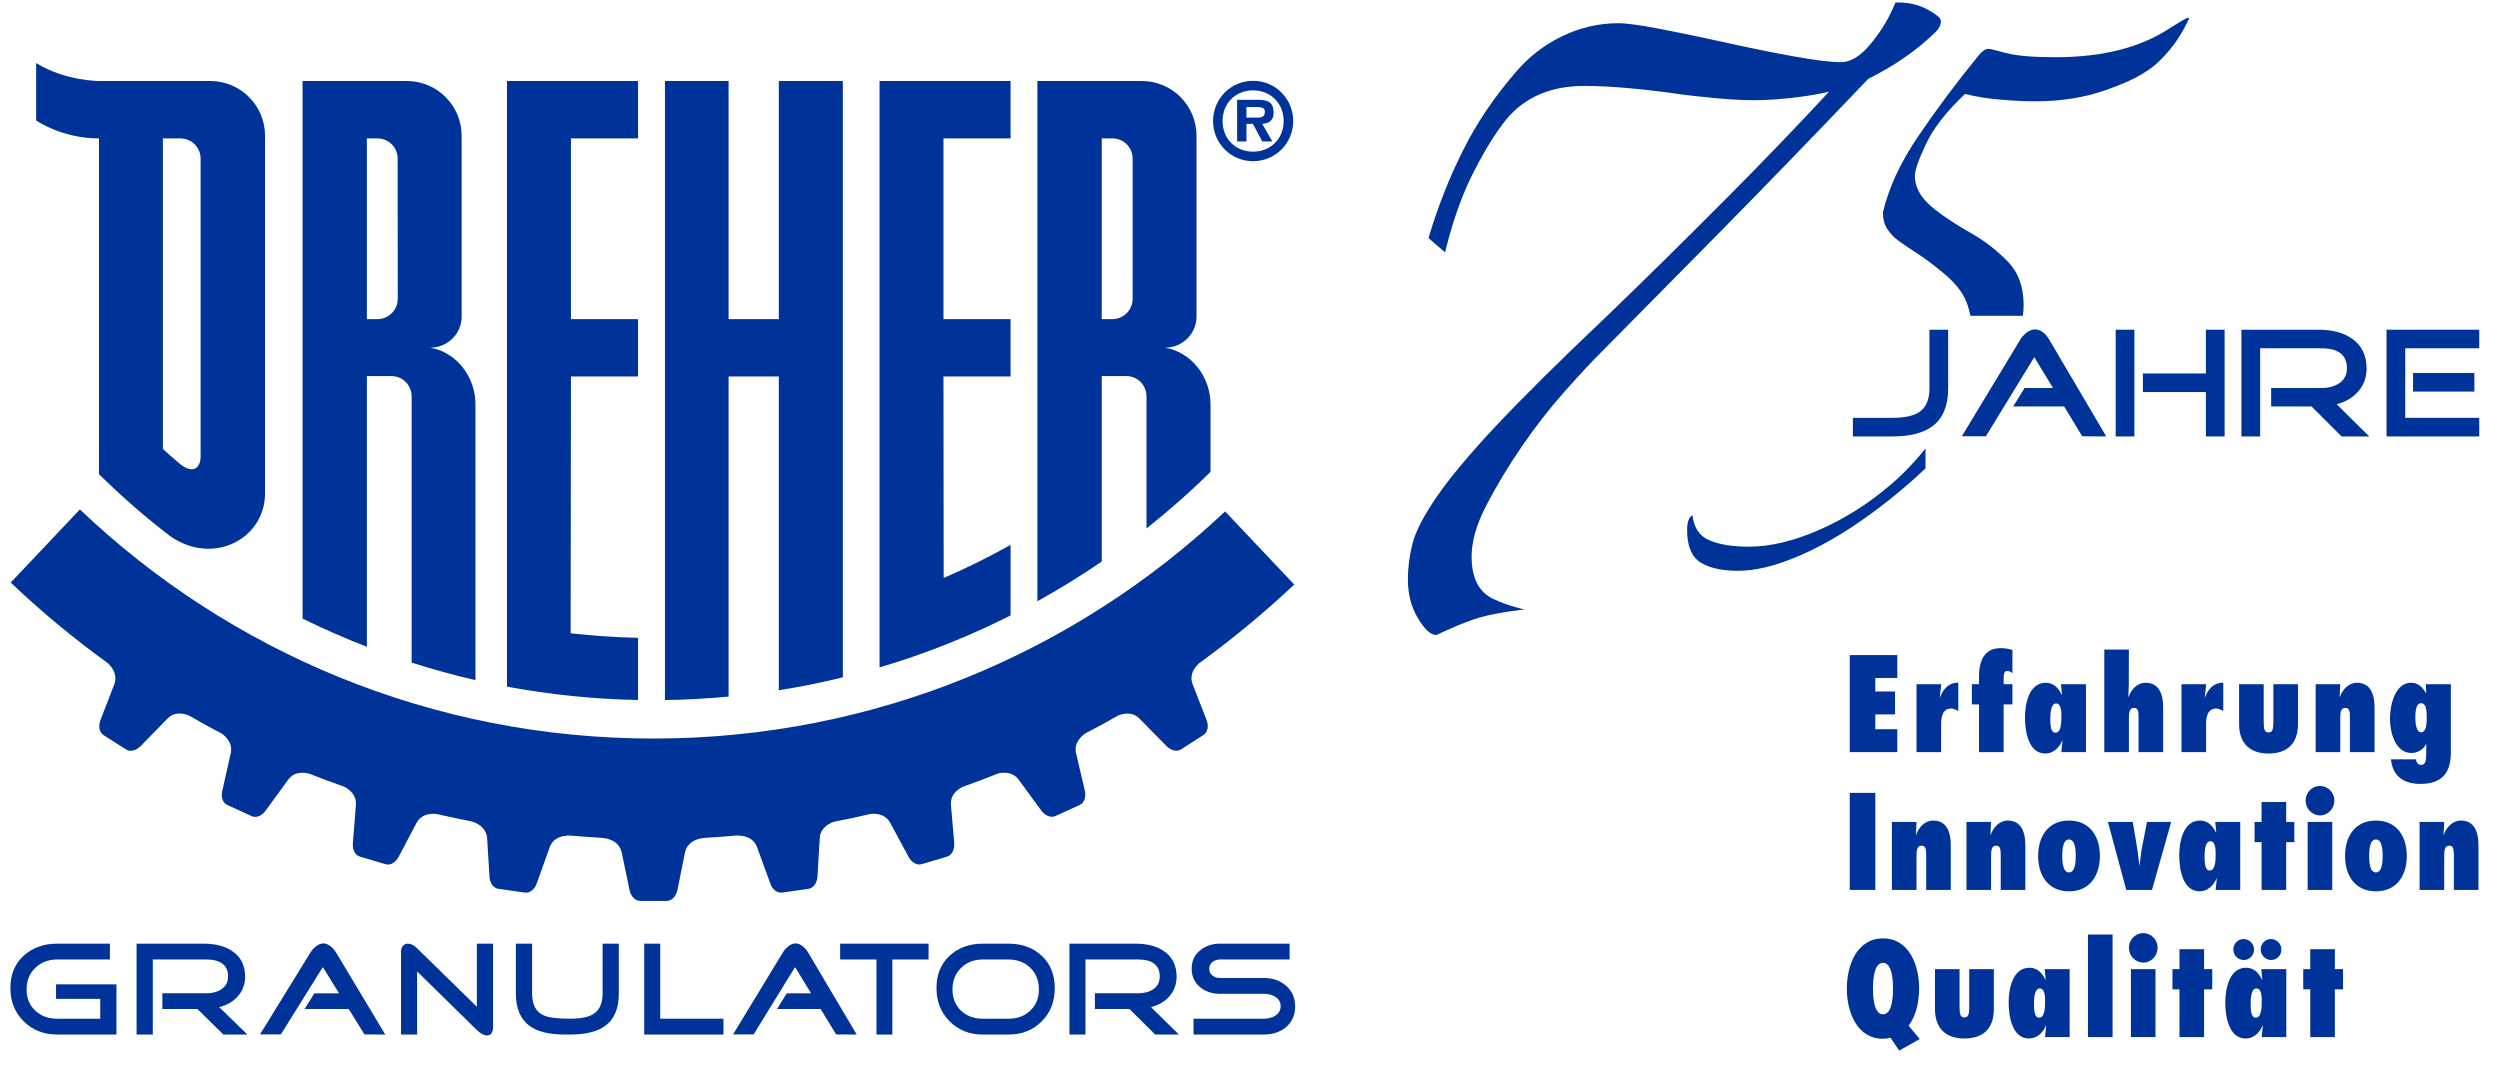 <?xml version="1.0" encoding="UTF-8" standalone="no"?>
<!DOCTYPE svg PUBLIC "-//W3C//DTD SVG 1.1//EN" "http://www.w3.org/Graphics/SVG/1.1/DTD/svg11.dtd">
<svg width="100%" height="100%" viewBox="0 0 280 120" version="1.1" xmlns="http://www.w3.org/2000/svg" xmlns:xlink="http://www.w3.org/1999/xlink" xml:space="preserve" xmlns:serif="http://www.serif.com/" style="fill-rule:evenodd;clip-rule:evenodd;stroke-linejoin:round;stroke-miterlimit:2;">
    <g transform="matrix(1,0,0,1,0.933,-0.152)">
        <g id="Ebene1">
            <g transform="matrix(1.028,0,0,1.028,-288.53,-350.2)">
                <g transform="matrix(1,0,0,1,286.004,443.62)">
                    <path d="M0,9.902C-1.471,9.902 -2.688,9.423 -3.654,8.466C-4.619,7.509 -5.109,6.306 -5.109,4.841C-5.109,3.392 -4.635,2.218 -3.684,1.334C-2.718,0.449 -1.5,0 0,0L5.734,0L5.734,1.724L0,1.724C-0.965,1.724 -1.768,2.029 -2.392,2.638C-3.03,3.248 -3.342,4.031 -3.342,4.988C-3.342,5.929 -3.03,6.699 -2.406,7.293C-1.768,7.886 -0.965,8.177 0,8.177L4.68,8.177L4.68,6.017L-0.134,6.017L-0.134,4.435L6.447,4.435L6.447,9.902L0,9.902Z" style="fill:rgb(0,51,153);fill-rule:nonzero;"/>
                </g>
                <g transform="matrix(1,0,0,1,304.107,443.62)">
                    <path d="M0,9.902L-2.837,7.119L-6.654,7.119L-6.654,5.408L-1.901,5.408C-1.248,5.408 -0.698,5.277 -0.252,4.988C0.252,4.668 0.505,4.189 0.505,3.58C0.505,2.347 -0.297,1.724 -1.901,1.724L-7.694,1.724L-7.694,9.902L-9.463,9.902L-9.463,0L-2.184,0C-0.877,0 0.178,0.275 0.98,0.826C1.901,1.449 2.361,2.377 2.361,3.595C2.361,4.422 2.095,5.146 1.56,5.742C1.069,6.306 0.387,6.699 -0.461,6.916L2.614,9.902L0,9.902Z" style="fill:rgb(0,51,153);fill-rule:nonzero;"/>
                </g>
                <g transform="matrix(1,0,0,1,319.467,443.605)">
                    <path d="M0,9.904L-1.709,7.134L-6.521,7.134L-5.451,5.424L-2.764,5.424L-4.53,2.566L-9.105,9.904L-11.379,9.904L-5.867,0.957C-5.719,0.726 -5.541,0.508 -5.288,0.32C-4.991,0.088 -4.724,-0.014 -4.486,-0.014C-4.234,-0.014 -3.967,0.088 -3.684,0.304C-3.446,0.494 -3.253,0.711 -3.104,0.957L2.272,9.918L0,9.904Z" style="fill:rgb(0,51,153);fill-rule:nonzero;"/>
                </g>
                <g transform="matrix(1,0,0,1,332.814,443.62)">
                    <path d="M0,10.004C-0.326,10.004 -0.697,9.801 -1.099,9.41L-7.605,3.029L-7.605,9.902L-9.357,9.902L-9.357,0.856C-9.357,0.623 -9.299,0.42 -9.164,0.26C-9.031,0.086 -8.853,0 -8.615,0C-8.288,0 -7.946,0.174 -7.605,0.508L-1.099,6.873L-1.099,0L0.669,0L0.669,9.047C0.669,9.686 0.445,10.004 0,10.004" style="fill:rgb(0,51,153);fill-rule:nonzero;"/>
                </g>
                <g transform="matrix(1,0,0,1,345.714,444.577)">
                    <path d="M0,7.988C-0.862,8.627 -2.14,8.945 -3.833,8.945L-4.441,8.945C-6.135,8.945 -7.412,8.627 -8.274,7.988C-9.255,7.263 -9.744,6.09 -9.744,4.494L-9.744,-0.957L-7.978,-0.957L-7.978,4.494C-7.978,5.683 -7.562,6.48 -6.714,6.857C-6.165,7.103 -5.214,7.22 -3.833,7.22C-2.688,7.22 -1.842,7.047 -1.308,6.713C-0.639,6.293 -0.297,5.552 -0.297,4.494L-0.297,-0.957L1.47,-0.957L1.47,4.494C1.47,6.09 0.979,7.263 0,7.988" style="fill:rgb(0,51,153);fill-rule:nonzero;"/>
                </g>
                <g transform="matrix(1,0,0,1,349.949,443.62)">
                    <path d="M0,9.902L0,0L1.744,0L1.744,8.177L8.636,8.177L8.636,9.902L0,9.902Z" style="fill:rgb(0,51,153);fill-rule:nonzero;"/>
                </g>
                <g transform="matrix(1,0,0,1,370.858,443.605)">
                    <path d="M0,9.904L-1.686,7.134L-6.437,7.134L-5.381,5.424L-2.727,5.424L-4.471,2.566L-8.988,9.904L-11.231,9.904L-5.791,0.957C-5.645,0.726 -5.469,0.508 -5.219,0.32C-4.927,0.088 -4.662,-0.014 -4.428,-0.014C-4.179,-0.014 -3.914,0.088 -3.636,0.304C-3.401,0.494 -3.211,0.711 -3.064,0.957L2.244,9.918L0,9.904Z" style="fill:rgb(0,51,153);fill-rule:nonzero;"/>
                </g>
                <g transform="matrix(1,0,0,1,376.987,451.798)">
                    <path d="M0,-6.453L0,1.725L-1.73,1.725L-1.73,-6.453L-5.689,-6.453L-5.689,-8.178L3.944,-8.178L3.944,-6.453L0,-6.453Z" style="fill:rgb(0,51,153);fill-rule:nonzero;"/>
                </g>
                <g transform="matrix(1,0,0,1,392.027,450.884)">
                    <path d="M0,-4.625C-0.631,-5.234 -1.423,-5.539 -2.39,-5.539L-5.19,-5.539C-6.144,-5.539 -6.937,-5.234 -7.552,-4.625C-8.183,-4.016 -8.49,-3.232 -8.49,-2.275C-8.49,-1.334 -8.183,-0.564 -7.566,0.029C-6.937,0.623 -6.144,0.914 -5.19,0.914L-2.39,0.914C-1.423,0.914 -0.631,0.623 -0.015,0.029C0.616,-0.564 0.924,-1.334 0.924,-2.275C0.924,-3.232 0.616,-4.016 0,-4.625M1.231,1.203C0.278,2.16 -0.924,2.639 -2.39,2.639L-5.19,2.639C-6.643,2.639 -7.845,2.16 -8.798,1.203C-9.751,0.246 -10.235,-0.957 -10.235,-2.422C-10.235,-3.871 -9.766,-5.045 -8.827,-5.93C-7.874,-6.814 -6.673,-7.264 -5.19,-7.264L-2.39,-7.264C-0.909,-7.264 0.308,-6.814 1.246,-5.93C2.185,-5.045 2.653,-3.871 2.653,-2.422C2.653,-0.957 2.185,0.246 1.231,1.203" style="fill:rgb(0,51,153);fill-rule:nonzero;"/>
                </g>
                <g transform="matrix(1,0,0,1,405.62,443.62)">
                    <path d="M0,9.902L-2.801,7.119L-6.568,7.119L-6.568,5.408L-1.877,5.408C-1.231,5.408 -0.688,5.277 -0.248,4.988C0.25,4.668 0.499,4.189 0.499,3.58C0.499,2.347 -0.293,1.724 -1.877,1.724L-7.596,1.724L-7.596,9.902L-9.34,9.902L-9.34,0L-2.155,0C-0.865,0 0.176,0.275 0.969,0.826C1.877,1.449 2.332,2.377 2.332,3.595C2.332,4.422 2.068,5.146 1.54,5.742C1.057,6.306 0.381,6.699 -0.454,6.916L2.581,9.902L0,9.902Z" style="fill:rgb(0,51,153);fill-rule:nonzero;"/>
                </g>
                <g transform="matrix(1,0,0,1,419.858,444.417)">
                    <path d="M0,8.308C-0.645,8.845 -1.451,9.105 -2.419,9.105L-10.059,9.105L-10.059,7.38L-2.419,7.38C-1.936,7.38 -1.524,7.279 -1.173,7.062C-0.762,6.8 -0.571,6.453 -0.571,6.003C-0.571,5.552 -0.777,5.22 -1.188,4.972C-1.524,4.771 -1.936,4.669 -2.419,4.669L-7.141,4.669C-8.006,4.669 -8.739,4.437 -9.325,3.958C-9.956,3.451 -10.264,2.769 -10.264,1.927C-10.264,1.101 -9.956,0.419 -9.325,-0.087C-8.739,-0.565 -8.006,-0.797 -7.141,-0.797L0.411,-0.797L0.411,0.927L-7.141,0.927C-7.479,0.927 -7.756,1.015 -7.991,1.203C-8.226,1.392 -8.344,1.638 -8.344,1.943C-8.344,2.261 -8.226,2.507 -7.991,2.681C-7.756,2.857 -7.479,2.943 -7.141,2.943L-2.419,2.943C-1.451,2.943 -0.645,3.218 0,3.769C0.675,4.349 1.012,5.103 1.012,6.046C1.012,6.988 0.675,7.742 0,8.308" style="fill:rgb(0,51,153);fill-rule:nonzero;"/>
                </g>
                <g transform="matrix(1,0,0,1,415.565,354.365)">
                    <path d="M0,-0.744L0,-1.894L0.982,-1.894C1.42,-1.894 2.006,-1.894 2.006,-1.43C2.006,-0.856 1.721,-0.744 1.211,-0.744L0,-0.744ZM1.721,-0.063C2.521,-0.117 2.955,-0.459 2.955,-1.298C2.955,-2.501 2.238,-2.685 1.191,-2.685L-1.018,-2.685L-1.018,1.858L0,1.858L0,-0.063L0.705,-0.063L1.721,1.858L2.822,1.858L1.721,-0.063ZM0.727,4.006C3.152,4.006 5.092,2.053 5.092,-0.363C5.092,-2.797 3.152,-4.75 0.727,-4.75C-1.709,-4.75 -3.639,-2.797 -3.639,-0.363C-3.639,2.053 -1.709,4.006 0.727,4.006M0.727,2.968C-1.182,2.968 -2.602,1.581 -2.602,-0.363C-2.602,-2.324 -1.182,-3.712 0.727,-3.712C2.602,-3.712 4.053,-2.324 4.053,-0.363C4.053,1.581 2.602,2.968 0.727,2.968" style="fill:rgb(0,51,153);fill-rule:nonzero;"/>
                </g>
                <g transform="matrix(1,0,0,1,301.619,359.965)">
                    <path d="M0,30.248C0.098,31.816 -0.76,32.541 -2.195,31.432C-2.844,30.879 -3.477,30.336 -4.107,29.762L-4.107,-4.074L-2.184,-4.074C-0.969,-4.074 0,-3.086 0,-1.869L0,30.248ZM1.057,-10.33L-11.07,-10.33C-11.07,-10.33 -14.779,-10.33 -17.918,-12.289L-17.918,-6.035C-17.918,-6.035 -15.127,-4.074 -11.07,-4.074L-11.07,32.508C-8.551,34.976 -6.107,37.117 -3.305,39.266C1.416,42.537 7.023,39.516 7.023,34.594L7.023,-4.35C7.023,-7.654 4.354,-10.33 1.057,-10.33" style="fill:rgb(0,51,153);fill-rule:nonzero;"/>
                </g>
                <g transform="matrix(1,0,0,1,312.727,356.336)">
                    <path d="M0,51.872L0,-6.701L11.361,-6.701C14.662,-6.701 17.334,-4.025 17.334,-0.721L17.334,18.964C17.334,20.832 15.795,22.353 13.904,22.353C16.752,22.832 18.838,25.492 18.838,28.539L18.838,58.573C16.486,58.034 14.168,57.388 11.885,56.667L11.885,27.672C11.885,26.439 10.906,25.443 9.678,25.443L7.008,25.443L7.008,54.942C4.615,54.013 2.266,52.985 0,51.872M8.162,-0.445L7.008,-0.445L7.008,19.245L8.148,19.245C9.367,19.245 10.371,18.25 10.371,17.042L10.361,1.76C10.361,0.543 9.393,-0.445 8.162,-0.445" style="fill:rgb(0,51,153);"/>
                </g>
                <g transform="matrix(1,0,0,1,349.279,356.407)">
                    <path d="M0,53.896L0,60.669C-4.861,60.576 -9.639,60.072 -14.281,59.214L-14.281,-6.773L0,-6.773L0,-0.517L-7.311,-0.517L-7.311,19.173L0,19.173L0,25.42L-7.311,25.42L-7.344,53.4C-4.926,53.673 -2.469,53.83 0,53.896" style="fill:rgb(0,51,153);"/>
                </g>
                <g transform="matrix(1,0,0,1,352.209,349.635)">
                    <path d="M0,67.442L0,0L6.937,0L6.937,25.946L12.407,25.946L12.407,0L19.384,0L19.384,64.969C17.091,65.532 14.771,66.003 12.407,66.374L12.407,32.193L6.937,32.193L6.937,67.069C4.642,67.274 2.336,67.419 0,67.442" style="fill:rgb(0,51,153);"/>
                </g>
                <g transform="matrix(1,0,0,1,375.591,349.634)">
                    <path d="M0,63.886L0,0L14.273,0L14.273,6.256L6.963,6.256L6.963,25.947L14.273,25.947L14.273,32.194L6.963,32.194L6.986,54.142C9.479,53.069 11.924,51.858 14.275,50.541L14.275,58.226C9.729,60.517 4.959,62.427 0,63.886" style="fill:rgb(0,51,153);"/>
                </g>
                <g transform="matrix(1,0,0,1,392.786,349.634)">
                    <path d="M0,56.681L0,0L11.365,0C14.682,0 17.338,2.676 17.338,5.981L17.338,25.665C17.338,27.534 15.809,29.055 13.912,29.055C16.752,29.534 18.863,32.194 18.863,35.241L18.863,42.58C16.654,44.772 14.322,46.815 11.889,48.751L11.889,34.373C11.889,33.141 10.91,32.145 9.691,32.145L7.012,32.145L7.012,52.35C4.754,53.902 2.408,55.345 0,56.681M8.18,6.256L7.012,6.256L7.012,25.947L8.158,25.947C9.381,25.947 10.377,24.952 10.377,23.743L10.377,8.461C10.377,7.244 9.408,6.256 8.18,6.256" style="fill:rgb(0,51,153);"/>
                </g>
                <g transform="matrix(1,0,0,1,288.467,438.963)">
                    <path d="M0,-42.648C16.27,-27.179 38.268,-17.689 62.479,-17.689C86.589,-17.689 108.501,-27.103 124.772,-42.438L132.302,-34.468C129.04,-31.398 125.589,-28.544 121.954,-25.906C121.198,-25.22 120.938,-24.445 121.21,-23.664L122.765,-19.679C122.958,-19.156 122.958,-18.427 122.413,-18.078L119.993,-16.521C119.46,-16.168 118.776,-16.472 118.396,-16.859L115.392,-19.91C114.796,-20.474 113.985,-20.556 113.095,-20.187C111.915,-19.515 110.726,-18.855 109.509,-18.228C108.724,-17.652 108.364,-16.949 108.517,-16.156L109.497,-11.986C109.61,-11.455 109.509,-10.716 108.925,-10.455L106.294,-9.253C105.726,-8.98 105.089,-9.384 104.767,-9.812L102.228,-13.279C101.737,-13.896 100.956,-14.097 100.04,-13.884C98.763,-13.377 97.456,-12.875 96.157,-12.419C95.3,-11.986 94.856,-11.326 94.894,-10.533L95.263,-6.259C95.3,-5.718 95.087,-5.015 94.483,-4.826L91.712,-4.003C91.103,-3.832 90.536,-4.302 90.29,-4.791L88.249,-8.57C87.845,-9.265 87.097,-9.572 86.13,-9.474C84.829,-9.164 83.524,-8.88 82.194,-8.638C81.241,-8.316 80.681,-7.714 80.61,-6.898L80.36,-2.627C80.321,-2.084 80.011,-1.414 79.378,-1.316L76.524,-0.908C75.888,-0.812 75.394,-1.367 75.224,-1.888L73.755,-5.921C73.437,-6.718 72.665,-7.125 71.599,-7.125C70.409,-7.015 69.19,-6.941 67.987,-6.861C66.873,-6.738 66.152,-6.201 65.938,-5.349L65.096,-1.148C64.969,-0.617 64.572,0 63.939,0L61.047,0C60.416,0 60.008,-0.617 59.896,-1.148L59.016,-5.349C58.807,-6.201 58.072,-6.738 56.979,-6.861C55.764,-6.941 54.563,-7.019 53.355,-7.125C52.277,-7.125 51.531,-6.718 51.211,-5.921L49.768,-1.888C49.586,-1.367 49.088,-0.812 48.469,-0.908L45.605,-1.316C44.965,-1.394 44.658,-2.074 44.629,-2.617L44.365,-6.898C44.27,-7.714 43.703,-8.324 42.762,-8.638C41.445,-8.898 40.141,-9.183 38.836,-9.474C37.867,-9.572 37.129,-9.265 36.717,-8.57L34.723,-4.791C34.461,-4.302 33.898,-3.816 33.293,-4.003L30.514,-4.826C29.904,-4.998 29.684,-5.709 29.742,-6.257L30.078,-10.533C30.117,-11.326 29.652,-11.986 28.822,-12.435C27.508,-12.896 26.207,-13.377 24.93,-13.884C23.998,-14.097 23.24,-13.896 22.746,-13.279L20.223,-9.812C19.902,-9.367 19.281,-8.97 18.699,-9.242L16.066,-10.449C15.494,-10.701 15.375,-11.437 15.512,-11.97L16.451,-16.156C16.602,-16.949 16.238,-17.671 15.457,-18.228C14.244,-18.855 13.055,-19.515 11.875,-20.203C10.969,-20.56 10.172,-20.474 9.59,-19.91L6.6,-16.845C6.215,-16.472 5.547,-16.156 5.016,-16.505L2.582,-18.062C2.045,-18.41 2.033,-19.156 2.23,-19.666L3.775,-23.664C4.039,-24.445 3.76,-25.24 3.023,-25.921C-0.695,-28.601 -4.219,-31.529 -7.535,-34.687L0,-42.648Z" style="fill:rgb(0,51,153);"/>
                </g>
            </g>
            <g transform="matrix(1.046,0,0,1.093,-294.943,-380.502)">
                <path d="M489.677,388.071C489.677,389.843 489.122,391.13 488.011,391.93C487.046,392.635 485.598,392.987 483.669,392.987L479.478,392.987L479.478,391.082L483.669,391.082C484.97,391.082 485.924,390.895 486.53,390.521C487.293,390.062 487.674,389.245 487.674,388.071L487.674,382.05L489.677,382.05L489.677,388.071Z" style="fill:rgb(0,51,153);fill-rule:nonzero;"/>
                <path d="M506.608,392.987L504.033,392.971L502.097,389.913L496.645,389.913L497.856,388.023L500.903,388.023L498.9,384.868L493.716,392.971L491.141,392.971L497.385,383.091C497.553,382.824 497.772,382.584 498.041,382.37C498.367,382.135 498.67,382.018 498.95,382.018C499.556,382.018 500.078,382.375 500.515,383.091L506.608,392.987Z" style="fill:rgb(0,51,153);fill-rule:nonzero;"/>
                <path d="M519.281,392.987L517.278,392.987L517.278,388.439L510.529,388.439L510.529,386.534L517.278,386.534L517.278,382.05L519.281,382.05L519.281,392.987ZM509.62,392.987L507.618,392.987L507.618,382.05L509.62,382.05L509.62,392.987Z" style="fill:rgb(0,51,153);fill-rule:nonzero;"/>
                <path d="M534.764,392.987L531.802,392.987L528.588,389.913L524.263,389.913L524.263,388.023L529.648,388.023C530.4,388.023 531.023,387.868 531.516,387.558C532.089,387.206 532.375,386.688 532.375,386.005C532.375,384.639 531.466,383.955 529.648,383.955L523.084,383.955L523.084,392.987L521.082,392.987L521.082,382.05L529.328,382.05C530.809,382.05 532.004,382.354 532.913,382.963C533.957,383.656 534.478,384.676 534.478,386.021C534.478,386.939 534.184,387.721 533.595,388.367C533.006,389.013 532.234,389.453 531.281,389.688L534.764,392.987Z" style="fill:rgb(0,51,153);fill-rule:nonzero;"/>
                <path d="M546.024,388.391L539.46,388.391L539.46,386.486L546.024,386.486L546.024,388.391ZM546.545,392.987L536.616,392.987L536.616,382.05L546.545,382.05L546.545,383.955L538.619,383.955L538.619,391.082L546.545,391.082L546.545,392.987Z" style="fill:rgb(0,51,153);fill-rule:nonzero;"/>
                <path d="M479.14,425.335L484.234,425.335L484.234,422.988L481.882,422.988L481.882,421.471L483.992,421.471L483.992,419.124L481.882,419.124L481.882,417.739L484.234,417.739L484.234,415.391L479.14,415.391L479.14,425.335Z" style="fill:rgb(0,51,153);fill-rule:nonzero;"/>
                <path d="M490.765,418.227C489.784,418.187 489.112,418.873 488.817,419.73L488.79,419.704L488.938,418.372L486.29,418.372L486.29,425.335L488.924,425.335L488.924,422.513C488.924,421.787 489.045,420.864 490.026,420.864C490.214,420.864 490.524,420.996 490.765,421.115L490.765,418.227Z" style="fill:rgb(0,51,153);fill-rule:nonzero;"/>
                <path d="M495.617,425.335L495.617,420.442L496.558,420.442L496.558,418.372L495.617,418.372L495.617,418.042C495.617,417.396 495.631,417.013 496.021,417.013C496.222,417.013 496.397,417.132 496.558,417.251L496.558,414.864C496.142,414.745 495.711,414.679 495.281,414.679C493.749,414.679 492.983,415.734 492.983,417.567L492.983,418.372L492.217,418.372L492.217,420.442L492.983,420.442L492.983,425.335L495.617,425.335Z" style="fill:rgb(0,51,153);fill-rule:nonzero;"/>
                <path d="M501.155,423.344C500.899,423.344 500.765,423.133 500.698,422.869C500.63,422.592 500.617,422.275 500.617,422.078C500.617,421.853 500.617,421.418 500.684,421.049C500.765,420.667 500.913,420.35 501.235,420.35C501.544,420.35 501.679,420.614 501.746,420.917C501.813,421.234 501.8,421.576 501.8,421.761C501.8,421.959 501.8,422.355 501.719,422.711C501.652,423.054 501.491,423.344 501.155,423.344ZM504.434,418.372L501.759,418.372L501.867,419.44L501.84,419.466C501.504,418.781 500.98,418.227 500.133,418.227C498.319,418.227 497.902,420.416 497.902,421.787C497.902,423.146 498.252,425.48 500.079,425.48C500.94,425.48 501.558,424.9 501.894,424.161L501.921,424.188L501.8,425.335L504.434,425.335L504.434,418.372Z" style="fill:rgb(0,51,153);fill-rule:nonzero;"/>
                <path d="M512.7,425.335L512.7,420.746C512.7,419.493 512.323,418.227 510.805,418.227C509.931,418.227 509.246,418.939 508.99,419.691L508.963,419.664C508.977,419.308 509.017,418.965 509.017,418.609L509.03,414.824L506.396,414.824L506.396,425.335L509.03,425.335L509.03,421.985C509.03,421.339 509.057,420.798 509.582,420.798C510.038,420.798 510.065,421.22 510.065,421.814L510.065,425.335L512.7,425.335Z" style="fill:rgb(0,51,153);fill-rule:nonzero;"/>
                <path d="M519.137,418.227C518.156,418.187 517.484,418.873 517.189,419.73L517.162,419.704L517.309,418.372L514.662,418.372L514.662,425.335L517.296,425.335L517.296,422.513C517.296,421.787 517.417,420.864 518.398,420.864C518.586,420.864 518.895,420.996 519.137,421.115L519.137,418.227Z" style="fill:rgb(0,51,153);fill-rule:nonzero;"/>
                <path d="M520.831,418.372L520.831,422.473C520.831,424.372 521.933,425.48 523.976,425.48C525.911,425.48 527.134,424.531 527.134,422.473L527.134,418.372L524.5,418.372L524.5,422.117C524.5,422.961 524.446,423.317 523.976,423.317C523.519,423.317 523.465,422.948 523.465,422.117L523.465,418.372L520.831,418.372Z" style="fill:rgb(0,51,153);fill-rule:nonzero;"/>
                <path d="M531.663,418.372L529.029,418.372L529.029,425.335L531.663,425.335L531.663,421.985C531.663,421.273 531.704,420.798 532.214,420.798C532.658,420.798 532.698,421.22 532.698,421.814L532.698,425.335L535.333,425.335L535.333,420.746C535.333,419.493 534.956,418.227 533.438,418.227C532.564,418.227 531.878,418.939 531.623,419.691L531.596,419.664L531.663,418.372Z" style="fill:rgb(0,51,153);fill-rule:nonzero;"/>
                <path d="M540.319,423.304C539.808,423.304 539.701,422.421 539.701,421.787C539.701,421.062 539.795,420.324 540.319,420.324C540.87,420.324 540.924,421.102 540.924,421.827C540.924,422.5 540.856,423.304 540.319,423.304ZM543.504,418.372L540.816,418.372L540.87,419.255L540.843,419.282C540.467,418.702 540.023,418.227 539.257,418.227C537.496,418.227 536.986,420.561 536.986,421.88C536.986,423.265 537.51,425.427 539.311,425.427C539.942,425.427 540.588,425.032 540.843,424.531L540.87,424.531L540.87,425.454C540.87,426.192 540.803,426.641 540.319,426.641C539.996,426.641 539.781,426.377 539.781,426.074L537.093,426.074C537.281,427.867 538.518,428.592 540.252,428.592C542.483,428.592 543.504,427.524 543.504,425.375L543.504,418.372Z" style="fill:rgb(0,51,153);fill-rule:nonzero;"/>
                <rect x="479.14" y="429.512" width="2.742" height="9.944" style="fill:rgb(0,51,153);fill-rule:nonzero;"/>
                <path d="M486.29,432.492L483.656,432.492L483.656,439.455L486.29,439.455L486.29,436.106C486.29,435.394 486.33,434.919 486.841,434.919C487.285,434.919 487.325,435.341 487.325,435.934L487.325,439.455L489.959,439.455L489.959,434.866C489.959,433.613 489.583,432.347 488.064,432.347C487.19,432.347 486.505,433.059 486.25,433.811L486.223,433.785L486.29,432.492Z" style="fill:rgb(0,51,153);fill-rule:nonzero;"/>
                <path d="M494.273,432.492L491.639,432.492L491.639,439.455L494.273,439.455L494.273,436.106C494.273,435.394 494.314,434.919 494.824,434.919C495.268,434.919 495.308,435.341 495.308,435.934L495.308,439.455L497.942,439.455L497.942,434.866C497.942,433.613 497.566,432.347 496.047,432.347C495.174,432.347 494.488,433.059 494.233,433.811L494.206,433.785L494.273,432.492Z" style="fill:rgb(0,51,153);fill-rule:nonzero;"/>
                <path d="M502.62,432.347C500.348,432.347 499.313,434.022 499.313,435.974C499.313,437.926 500.348,439.6 502.62,439.6C504.891,439.6 505.926,437.926 505.926,435.974C505.926,434.022 504.891,432.347 502.62,432.347ZM502.62,434.286C503.251,434.286 503.345,435.262 503.345,435.974C503.345,436.686 503.251,437.662 502.62,437.662C501.988,437.662 501.894,436.686 501.894,435.974C501.894,435.262 501.988,434.286 502.62,434.286Z" style="fill:rgb(0,51,153);fill-rule:nonzero;"/>
                <path d="M511.503,439.455L513.56,432.492L510.966,432.492L510.374,435.42C510.307,435.908 510.24,436.449 510.173,436.937L510.146,436.937C510.079,436.449 510.038,435.908 509.958,435.42L509.447,432.492L506.786,432.492L508.748,439.455L511.503,439.455Z" style="fill:rgb(0,51,153);fill-rule:nonzero;"/>
                <path d="M517.672,437.464C517.417,437.464 517.283,437.253 517.215,436.989C517.148,436.712 517.135,436.396 517.135,436.198C517.135,435.974 517.135,435.539 517.202,435.169C517.283,434.787 517.43,434.47 517.753,434.47C518.062,434.47 518.197,434.734 518.264,435.037C518.331,435.354 518.318,435.697 518.318,435.882C518.318,436.079 518.318,436.475 518.237,436.831C518.17,437.174 518.008,437.464 517.672,437.464ZM520.952,432.492L518.277,432.492L518.385,433.56L518.358,433.587C518.022,432.901 517.498,432.347 516.651,432.347C514.837,432.347 514.42,434.536 514.42,435.908C514.42,437.266 514.769,439.6 516.597,439.6C517.457,439.6 518.076,439.02 518.412,438.282L518.438,438.308L518.318,439.455L520.952,439.455L520.952,432.492Z" style="fill:rgb(0,51,153);fill-rule:nonzero;"/>
                <path d="M525.871,439.455L525.871,434.563L526.744,434.563L526.744,432.492L525.871,432.492L525.871,430.448L523.237,430.448L523.237,432.492L522.484,432.492L522.484,434.563L523.237,434.563L523.237,439.455L525.871,439.455Z" style="fill:rgb(0,51,153);fill-rule:nonzero;"/>
                <path d="M530.803,439.455L530.803,432.492L528.169,432.492L528.169,439.455L530.803,439.455ZM529.5,431.82C530.36,431.82 531.032,431.121 531.032,430.29C531.032,429.446 530.319,428.8 529.473,428.8C528.639,428.8 527.954,429.485 527.954,430.303C527.954,431.147 528.653,431.82 529.5,431.82Z" style="fill:rgb(0,51,153);fill-rule:nonzero;"/>
                <path d="M535.48,432.347C533.209,432.347 532.174,434.022 532.174,435.974C532.174,437.926 533.209,439.6 535.48,439.6C537.752,439.6 538.787,437.926 538.787,435.974C538.787,434.022 537.752,432.347 535.48,432.347ZM535.48,434.286C536.112,434.286 536.206,435.262 536.206,435.974C536.206,436.686 536.112,437.662 535.48,437.662C534.849,437.662 534.755,436.686 534.755,435.974C534.755,435.262 534.849,434.286 535.48,434.286Z" style="fill:rgb(0,51,153);fill-rule:nonzero;"/>
                <path d="M542.792,432.492L540.158,432.492L540.158,439.455L542.792,439.455L542.792,436.106C542.792,435.394 542.832,434.919 543.343,434.919C543.786,434.919 543.827,435.341 543.827,435.934L543.827,439.455L546.461,439.455L546.461,434.866C546.461,433.613 546.085,432.347 544.566,432.347C543.692,432.347 543.007,433.059 542.751,433.811L542.725,433.785L542.792,432.492Z" style="fill:rgb(0,51,153);fill-rule:nonzero;"/>
                <path d="M486.639,454.734L485.443,453.363C486.25,452.361 486.545,450.976 486.572,449.565C486.572,447.138 485.484,444.422 482.701,444.422C479.919,444.422 478.831,447.138 478.831,449.565C478.831,451.991 479.919,454.708 482.701,454.708C482.97,454.708 483.239,454.669 483.494,454.589L484.435,455.921L486.639,454.734ZM482.701,446.927C483.736,446.927 483.777,448.945 483.777,449.565C483.777,450.185 483.736,452.202 482.701,452.202C481.667,452.202 481.626,450.185 481.626,449.565C481.626,448.945 481.667,446.927 482.701,446.927Z" style="fill:rgb(0,51,153);fill-rule:nonzero;"/>
                <path d="M488.266,447.573L488.266,451.675C488.266,453.574 489.368,454.682 491.411,454.682C493.346,454.682 494.569,453.732 494.569,451.675L494.569,447.573L491.935,447.573L491.935,451.319C491.935,452.163 491.881,452.519 491.411,452.519C490.954,452.519 490.9,452.15 490.9,451.319L490.9,447.573L488.266,447.573Z" style="fill:rgb(0,51,153);fill-rule:nonzero;"/>
                <path d="M499.407,452.545C499.152,452.545 499.018,452.334 498.95,452.071C498.883,451.794 498.87,451.477 498.87,451.279C498.87,451.055 498.87,450.62 498.937,450.251C499.018,449.868 499.166,449.552 499.488,449.552C499.797,449.552 499.932,449.815 499.999,450.119C500.066,450.435 500.053,450.778 500.053,450.963C500.053,451.161 500.053,451.556 499.972,451.912C499.905,452.255 499.743,452.545 499.407,452.545ZM502.687,447.573L500.012,447.573L500.12,448.642L500.093,448.668C499.757,447.982 499.233,447.428 498.386,447.428C496.572,447.428 496.155,449.618 496.155,450.989C496.155,452.347 496.504,454.682 498.332,454.682C499.192,454.682 499.811,454.101 500.147,453.363L500.174,453.389L500.053,454.537L502.687,454.537L502.687,447.573Z" style="fill:rgb(0,51,153);fill-rule:nonzero;"/>
                <rect x="504.649" y="444.026" width="2.634" height="10.511" style="fill:rgb(0,51,153);fill-rule:nonzero;"/>
                <path d="M511.88,454.537L511.88,447.573L509.246,447.573L509.246,454.537L511.88,454.537ZM510.576,446.901C511.436,446.901 512.108,446.202 512.108,445.371C512.108,444.527 511.396,443.881 510.549,443.881C509.716,443.881 509.03,444.567 509.03,445.384C509.03,446.228 509.729,446.901 510.576,446.901Z" style="fill:rgb(0,51,153);fill-rule:nonzero;"/>
                <path d="M517.081,454.537L517.081,449.644L517.955,449.644L517.955,447.573L517.081,447.573L517.081,445.529L514.447,445.529L514.447,447.573L513.694,447.573L513.694,449.644L514.447,449.644L514.447,454.537L517.081,454.537Z" style="fill:rgb(0,51,153);fill-rule:nonzero;"/>
                <path d="M522.605,452.545C522.35,452.545 522.215,452.334 522.148,452.071C522.081,451.794 522.067,451.477 522.067,451.279C522.067,451.055 522.067,450.62 522.134,450.251C522.215,449.868 522.363,449.552 522.686,449.552C522.995,449.552 523.129,449.815 523.196,450.119C523.263,450.435 523.25,450.778 523.25,450.963C523.25,451.161 523.25,451.556 523.169,451.912C523.102,452.255 522.941,452.545 522.605,452.545ZM525.884,447.573L523.21,447.573L523.317,448.642L523.29,448.668C522.954,447.982 522.43,447.428 521.583,447.428C519.769,447.428 519.352,449.618 519.352,450.989C519.352,452.347 519.702,454.682 521.53,454.682C522.39,454.682 523.008,454.101 523.344,453.363L523.371,453.389L523.25,454.537L525.884,454.537L525.884,447.573ZM521.328,446.637C521.946,446.637 522.43,446.162 522.43,445.569C522.43,444.949 521.906,444.488 521.301,444.488C520.71,444.488 520.213,444.975 520.213,445.543C520.213,446.149 520.71,446.637 521.328,446.637ZM524.258,446.637C524.876,446.637 525.36,446.162 525.36,445.569C525.36,444.949 524.836,444.488 524.231,444.488C523.64,444.488 523.142,444.975 523.142,445.543C523.142,446.149 523.64,446.637 524.258,446.637Z" style="fill:rgb(0,51,153);fill-rule:nonzero;"/>
                <path d="M531.085,454.537L531.085,449.644L531.959,449.644L531.959,447.573L531.085,447.573L531.085,445.529L528.451,445.529L528.451,447.573L527.699,447.573L527.699,449.644L528.451,449.644L528.451,454.537L531.085,454.537Z" style="fill:rgb(0,51,153);fill-rule:nonzero;"/>
            </g>
            <g transform="matrix(1.046,0,0,1.03,-297.01,-356.267)">
                <g transform="matrix(1,0,0,1,485.56,404.219)">
                    <path d="M0,-5.529C-2.396,-3.435 -4.965,-1.783 -7.703,-0.565C-10.444,0.651 -12.953,1.263 -15.236,1.263C-16.986,1.263 -18.395,1.034 -19.459,0.577C-20.526,0.121 -21.134,-0.793 -21.287,-2.163C-21.667,-1.934 -21.856,-1.404 -21.856,-0.565C-21.856,1.185 -21.381,2.364 -20.429,2.975C-19.479,3.581 -18.131,3.886 -16.379,3.886C-14.705,3.886 -12.781,3.449 -10.616,2.574C-8.446,1.699 -6.239,0.5 -3.996,-1.02C-1.752,-2.545 0.437,-4.274 2.568,-6.215C2.944,-6.556 3.308,-6.907 3.671,-7.257L3.671,-9.415C2.563,-8.01 1.348,-6.706 0,-5.529" style="fill:rgb(0,51,153);fill-rule:nonzero;"/>
                </g>
                <g transform="matrix(1,0,0,1,514.913,378.533)">
                    <path d="M0,-29.127C-2.674,-27.462 -6.43,-26.274 -11.756,-26.274C-14.191,-26.274 -15.961,-26.426 -17.062,-26.73C-18.166,-27.035 -18.794,-27.187 -18.945,-27.187C-19.251,-27.187 -19.593,-26.959 -19.972,-26.502C-22.409,-23.457 -24.579,-20.509 -26.479,-17.656C-28.382,-14.803 -29.639,-12.045 -30.246,-9.381C-30.246,-8.696 -30.094,-8.107 -29.788,-7.611C-29.484,-7.116 -29.047,-6.659 -28.476,-6.243C-27.904,-5.824 -27.241,-5.367 -26.479,-4.873C-25.72,-4.378 -24.843,-3.71 -23.854,-2.875C-22.562,-1.81 -21.706,-0.725 -21.286,0.377C-21.099,0.871 -20.973,1.359 -20.873,1.846L-15.258,1.846C-15.212,1.447 -15.178,1.05 -15.178,0.662C-15.178,-1.315 -15.751,-2.894 -16.892,-4.074C-18.032,-5.253 -19.251,-6.224 -20.543,-6.984C-22.902,-8.355 -24.539,-9.495 -25.451,-10.409C-26.364,-11.322 -26.822,-12.311 -26.822,-13.375C-26.822,-13.984 -26.423,-15.147 -25.623,-16.856C-24.824,-18.568 -23.438,-20.376 -21.456,-22.278C-20.242,-21.973 -18.945,-21.765 -17.577,-21.652C-16.207,-21.537 -14.99,-21.48 -13.923,-21.48C-11.185,-21.48 -8.693,-21.879 -6.448,-22.678C-4.205,-23.477 -2.119,-24.381 -0.627,-25.874C0.857,-27.356 1.687,-28.676 2.495,-30.381C2.775,-30.973 1.421,-30.013 0,-29.127" style="fill:rgb(0,51,153);fill-rule:nonzero;"/>
                </g>
                <g transform="matrix(1,0,0,1,436.865,346.305)">
                    <path d="M0,68.781C-0.629,68.781 -1.271,68.183 -2.017,66.9C-2.706,65.72 -3.057,64.328 -3.057,62.76C-3.057,61.418 -2.886,60.08 -2.55,58.784C-2.211,57.474 -1.339,55.774 0.044,53.73C1.404,51.711 3.528,49.131 6.359,46.062C9.208,42.977 13.155,39.008 18.09,34.26C22.285,30.16 26.629,25.816 30.997,21.354C34.967,17.301 38.674,13.386 42.031,9.703C41.116,9.926 40.057,10.117 38.863,10.273C37.072,10.51 35.441,10.63 34.017,10.63C32.881,10.63 31.516,10.558 29.959,10.416C28.392,10.273 26.771,10.084 25.142,9.849C23.485,9.614 21.83,9.425 20.222,9.287C18.597,9.147 17.112,9.076 15.81,9.076C11.911,9.076 8.928,10.541 6.944,13.43C5.924,14.818 4.867,16.629 3.796,18.817C2.727,21.001 1.81,23.611 1.07,26.576L0.921,27.172L-0.851,25.623L-0.782,25.392C0.156,22.193 1.375,19.062 2.841,16.088C4.306,13.111 6.198,10.26 8.466,7.611C9.806,5.984 11.462,4.67 13.383,3.708C15.313,2.745 17.364,2.257 19.479,2.257C20.355,2.257 21.856,2.467 24.067,2.9C26.225,3.322 28.579,3.821 31.064,4.384C33.538,4.943 35.955,5.441 38.248,5.862C40.52,6.28 42.229,6.492 43.333,6.492C44.341,6.492 45.382,5.849 46.43,4.581C47.531,3.252 48.414,1.789 49.055,0.232L49.15,0L49.401,0C50.59,0 51.648,0.253 52.548,0.753C53.771,1.433 54.01,1.75 54.01,2.068C54.01,2.45 53.831,2.824 53.478,3.179C52.437,4.22 51.279,5.185 50.04,6.046C48.818,6.89 47.541,7.648 46.241,8.301C40.261,14.664 35.103,20.075 30.474,24.842C25.769,29.689 21.581,33.994 17.911,37.757C16.776,38.894 15.381,40.408 13.762,42.26C12.131,44.125 10.572,46.154 9.132,48.291C7.685,50.439 6.41,52.587 5.346,54.673C4.295,56.729 3.763,58.595 3.763,60.22C3.763,62.556 4.517,64.112 6.106,64.87C7.784,65.67 9.429,66.004 9.429,66.004C9.429,66.004 6.564,66.31 4.597,66.888C2.763,67.427 0,68.781 0,68.781" style="fill:rgb(0,51,153);fill-rule:nonzero;"/>
                </g>
            </g>
        </g>
    </g>
</svg>
